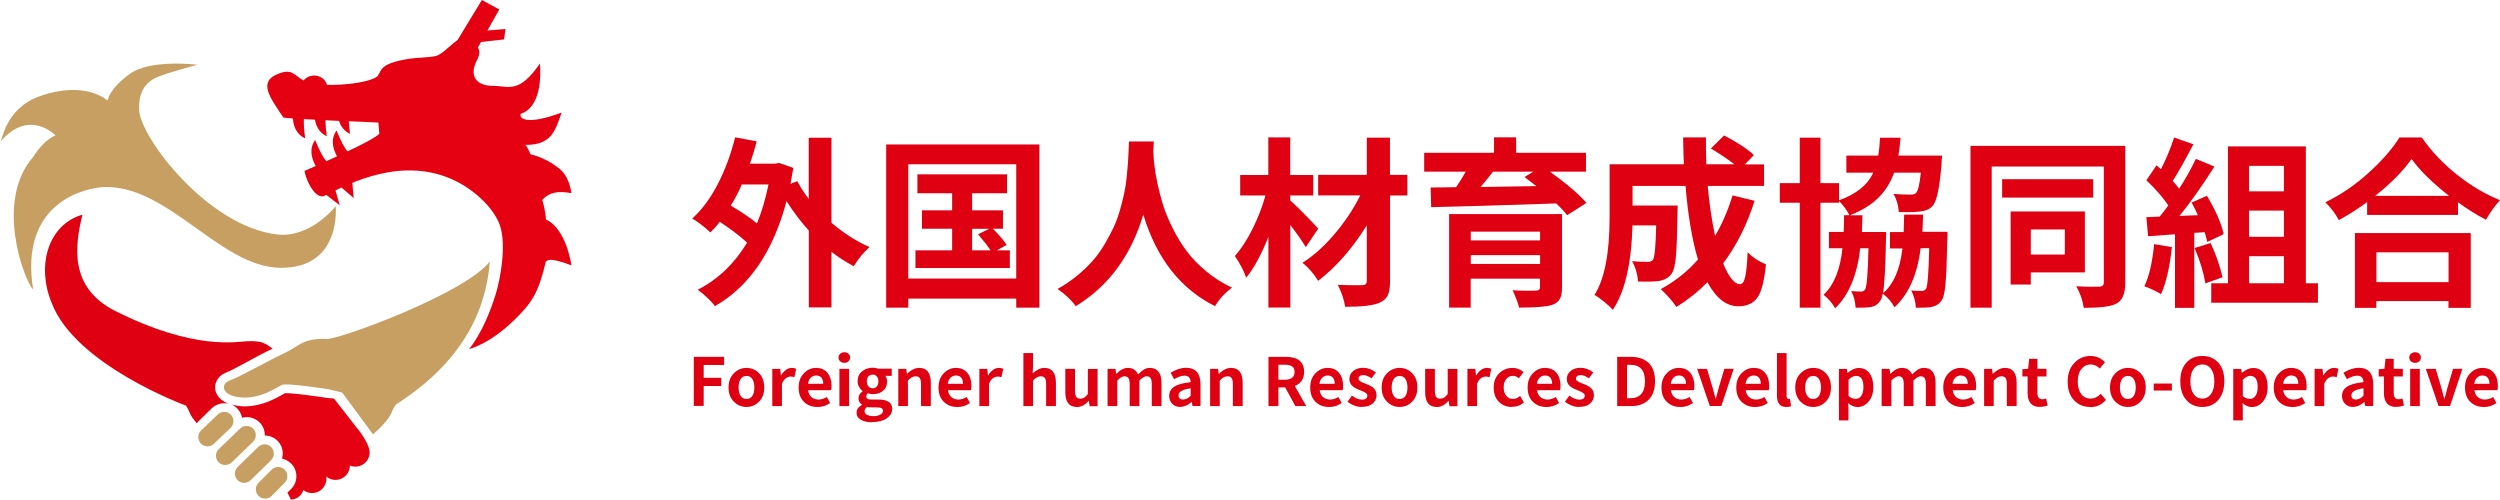 <?xml version="1.0" encoding="UTF-8"?>
<svg id="_レイヤー_2" data-name="レイヤー_2" xmlns="http://www.w3.org/2000/svg" width="282.76" height="56.52" viewBox="0 0 282.76 56.52">
  <g id="header">
    <g>
      <g>
        <g>
          <path d="M94.04,15.58v9.61c1.36,1.17,2.79,2.09,4.31,2.76-.65.56-1.24,1.28-1.79,2.16-.89-.47-1.73-1.01-2.52-1.63v6.29h-2.56v-8.69c-.86-.94-1.7-2.05-2.52-3.33-1.52,5.71-4.22,9.67-8.1,11.87-.2-.28-.5-.61-.91-.99-.4-.38-.75-.66-1.05-.85,2.3-1.18,4.17-2.96,5.6-5.34-.74-.69-1.77-1.47-3.1-2.36-.24.35-.59.75-1.05,1.21-.79-.73-1.48-1.25-2.06-1.57,1.1-.99,2.07-2.3,2.9-3.91.83-1.61,1.48-3.37,1.96-5.28l2.44.46c-.19.74-.44,1.58-.77,2.52h2.86l.44-.08,1.61.56c-.04.23-.1.55-.17.96-.07.41-.12.69-.15.84l.77-.3c.35.67.78,1.34,1.29,2v-6.91h2.56ZM86.92,20.86h-3.02c-.32.77-.74,1.57-1.25,2.4,1.2.7,2.18,1.36,2.96,2,.54-1.28.97-2.74,1.31-4.39Z" fill="#df0012"/>
          <path d="M100.23,16.34h17.33v18.46h-2.62v-1.03h-12.21v1.03h-2.5v-18.46ZM102.73,31.5h12.21v-12.92h-12.21v12.92ZM112.77,28.31h1.45v2h-10.68v-2h4.15v-2.44h-3.41v-2.08h3.41v-1.93h-3.93v-2.14h10.14v2.14h-3.95v1.93h3.49v2.08h-1.13c.75.78,1.27,1.39,1.55,1.83l-1.09.6ZM109.95,25.87v2.44h2.08c-.3-.47-.77-1.07-1.41-1.81l1.25-.62h-1.91Z" fill="#df0012"/>
          <path d="M127.7,16h2.8c-.01.26-.03.65-.06,1.19.03.51.07,1.03.13,1.56.06.53.18,1.22.36,2.08.18.85.4,1.67.65,2.46.25.79.61,1.64,1.08,2.57.46.93.99,1.78,1.57,2.56.58.78,1.32,1.54,2.2,2.27.88.73,1.85,1.35,2.91,1.84-.85.65-1.48,1.34-1.91,2.1-3.91-1.95-6.62-5.4-8.12-10.36-1.38,4.65-3.93,8.1-7.64,10.36-.44-.64-1.13-1.3-2.06-1.95.81-.44,1.55-.95,2.23-1.51.68-.56,1.27-1.13,1.76-1.69.5-.56.95-1.2,1.36-1.9.41-.71.75-1.35,1.02-1.92.27-.58.51-1.25.72-2.01.21-.76.37-1.39.47-1.88.11-.5.2-1.11.27-1.82.07-.72.12-1.24.14-1.56.02-.32.04-.78.07-1.37.03-.59.04-.92.04-.99Z" fill="#df0012"/>
          <path d="M149.1,25.85l-1.41,2.1c-.43-.71-1.01-1.54-1.75-2.5v9.33h-2.48v-7.98c-.82,2.04-1.66,3.58-2.52,4.62-.21-.7-.64-1.52-1.27-2.46.71-.81,1.38-1.83,1.99-3.06.62-1.24,1.11-2.5,1.47-3.79h-2.86v-2.32h3.18v-4.25h2.48v4.25h2.6v2.32h-2.6v.56c.36.31.9.83,1.61,1.55.71.73,1.23,1.27,1.55,1.63ZM159.18,19.79v2.32h-1.96v9.67c0,.71-.08,1.25-.25,1.61-.17.36-.47.64-.9.83-.66.32-1.97.48-3.93.48-.11-.77-.38-1.59-.83-2.48.75.03,1.67.04,2.76.04.35-.01.52-.17.52-.48v-6.29c-1.64,2.62-3.47,4.71-5.5,6.27-.5-.81-1.09-1.48-1.77-2.04,1.25-.79,2.46-1.88,3.63-3.26,1.17-1.38,2.14-2.83,2.9-4.36h-4.76v-2.32h5.5v-4.21h2.62v4.21h1.96Z" fill="#df0012"/>
          <path d="M179.39,19.42h-4.09c1.91,1.37,3.29,2.55,4.13,3.53l-2.18,1.39c-.32-.42-.73-.86-1.23-1.33-5.51.19-10.23.33-14.15.42l-.06-2.22,2.88-.04c.43-.63.79-1.22,1.09-1.75h-4.7v-2.14h7.9v-1.75h2.5v1.75h7.9v2.14ZM176.67,24.22v8.28c0,.58-.08,1.02-.25,1.32-.17.3-.46.53-.88.67-.6.2-1.85.3-3.73.3-.09-.46-.34-1.11-.73-1.96.44.03.96.04,1.56.05.6,0,.95,0,1.06-.01.32,0,.48-.13.48-.4v-.95h-7.84v3.27h-2.44v-10.58h12.76ZM174.19,26.2h-7.84v.99h7.84v-.99ZM166.35,29.85h7.84v-.99h-7.84v.99ZM173.42,19.42h-4.55c-.62.78-1.09,1.36-1.41,1.73.7-.01,1.76-.03,3.17-.05s2.46-.04,3.13-.05c-.81-.63-1.25-.97-1.33-1.03l.99-.6Z" fill="#df0012"/>
          <path d="M195.99,22.11l2.46.6c-.85,2.69-2.03,5.05-3.55,7.07.63,1.57,1.27,2.36,1.92,2.36.25,0,.45-.28.57-.84.13-.56.22-1.48.27-2.77.58.59,1.27,1.05,2.08,1.37-.19,1.85-.51,3.11-.97,3.76-.46.65-1.18.98-2.16.98-1.36,0-2.52-.91-3.49-2.72-1.01,1.03-2.18,1.97-3.51,2.8-.44-.66-1.03-1.33-1.77-2.02,1.63-.89,3.03-2,4.21-3.35-.66-2.18-1.13-4.95-1.41-8.32h-5.99v2.22h5.1c-.01.43-.02.74-.02.93-.03,2.27-.09,3.89-.18,4.87-.09.97-.26,1.61-.48,1.9-.31.44-.79.72-1.43.83-.44.07-1.24.09-2.38.06-.05-.85-.28-1.61-.67-2.3.66.05,1.25.08,1.77.08.27,0,.47-.08.6-.24.19-.27.31-1.56.36-3.89h-2.68c-.12,4.34-.86,7.52-2.22,9.55-.24-.27-.58-.58-1.02-.94-.44-.36-.79-.6-1.06-.74,1.14-1.8,1.71-4.72,1.71-8.75v-6.03h8.4c-.05-1.34-.08-2.36-.08-3.04h2.58c-.01.91,0,1.93.04,3.04h3.16c-.54-.44-1.42-1.04-2.64-1.79l1.49-1.47c1.5.78,2.63,1.52,3.37,2.22l-1.01,1.05h2.16v2.44h-6.37c.17,1.95.45,3.84.83,5.66.82-1.41,1.48-2.94,1.98-4.6Z" fill="#df0012"/>
          <path d="M217.41,26.22h2.86c0,.39,0,.67-.02.83-.05,2.43-.12,4.13-.21,5.1s-.24,1.59-.45,1.85c-.28.4-.67.64-1.17.73-.26.05-.83.08-1.73.08-.03-.67-.2-1.32-.52-1.96.35.04.74.06,1.17.06.21,0,.38-.08.5-.24.17-.25.3-1.79.36-4.6h-.97c-.36,2.97-1.35,5.2-2.96,6.69-.3-.59-.74-1.11-1.33-1.55-.05.36-.15.63-.28.81-.27.42-.64.65-1.13.71-.26.05-.81.08-1.65.08-.05-.75-.22-1.38-.5-1.89.51.04.87.06,1.09.06.23,0,.39-.08.48-.24.19-.27.32-1.82.38-4.66h-.93c-.34,3.02-1.28,5.29-2.84,6.79-.32-.59-.76-1.1-1.31-1.53,1.18-1.1,1.89-2.86,2.14-5.26h-1.53v-1.85h1.67c.03-.81.04-1.44.04-1.89h.6c-.24-.51-.63-1.05-1.17-1.61v.2h-2.1v11.87h-2.34v-11.87h-2.26v-2.22h2.26v-5.14h2.34v5.14h2.1v1.94c1.95-.69,3.24-1.73,3.87-3.12h-3.04v-1.93h3.61c.09-.56.16-1.24.2-2.02h2.32c-.03.48-.11,1.16-.24,2.02h4.94l-.06.83c-.2,2.74-.54,4.37-1.03,4.88-.31.35-.8.56-1.47.62-.58.07-1.36.08-2.34.04-.05-.78-.26-1.46-.6-2.04.54.05,1.18.08,1.91.08.31,0,.52-.06.64-.18.23-.23.41-.99.54-2.3h-3.02c-.39,1.1-.98,2.05-1.77,2.83-.79.79-1.87,1.45-3.22,1.99h1.41c-.01.59-.03,1.22-.06,1.89h2.74c0,.38,0,.64-.02.81-.05,3.14-.17,5.19-.34,6.13,1.21-1.05,1.94-2.74,2.2-5.08h-1.41v-1.85h1.55c.03-.73.05-1.38.06-1.98h2.14c-.03.86-.05,1.52-.08,1.98Z" fill="#df0012"/>
          <path d="M240.38,16.5v15.48c0,1.25-.35,2.04-1.05,2.38-.6.31-1.82.46-3.65.46-.12-.85-.4-1.66-.85-2.44.5.03,1.03.04,1.6.05.57,0,.92,0,1.04-.01.32-.01.48-.17.48-.46v-13.12h-12.68v15.96h-2.4v-18.3h17.5ZM236.75,20.27v2.08h-10.3v-2.08h10.3ZM235.82,30.81h-6.13v1.37h-2.28v-8.26h8.4v6.89ZM233.54,25.95h-3.85v2.84h3.85v-2.84Z" fill="#df0012"/>
          <path d="M243.63,27.61l2.02.34c-.24,2.26-.65,4.03-1.23,5.32-.66-.39-1.29-.69-1.89-.89.54-1.09.91-2.68,1.11-4.78ZM249.35,26.26l-1.17.08v8.48h-2.18v-8.32l-3.04.22-.2-2.16,1.51-.06c.54-.67.86-1.1.97-1.27-.62-.91-1.44-1.86-2.48-2.84l1.15-1.69c.05.05.14.13.25.22.11.09.2.17.25.22.59-1.16,1.09-2.35,1.49-3.59l2.18.77c-.97,1.85-1.75,3.24-2.34,4.15.23.24.47.53.73.87.67-1.02,1.3-2.14,1.89-3.37l2.1.87c-1.36,2.14-2.67,4-3.95,5.58l2.08-.08c-.21-.47-.45-.95-.71-1.43l1.73-.77c1.02,1.71,1.65,3.16,1.89,4.35l-1.85.87c-.03-.17-.13-.54-.3-1.11ZM248.22,28.05l1.81-.56c.6,1.29,1.05,2.58,1.35,3.87l-1.95.69c-.18-1.17-.58-2.5-1.21-3.99ZM260.8,32.04h1.37v2.2h-12.07v-2.2h1.89v-15.48h8.81v15.48ZM258.32,18.76h-3.95v2.88h3.95v-2.88ZM258.32,26.78v-2.96h-3.95v2.96h3.95ZM254.37,28.98v3.06h3.95v-3.06h-3.95Z" fill="#df0012"/>
          <path d="M271.37,15.55h2.54c1.09,1.56,2.42,2.96,3.99,4.21,1.57,1.25,3.19,2.21,4.86,2.88-.54.58-1.07,1.32-1.59,2.22-1.03-.54-2.09-1.2-3.16-1.98v1.43h-10.28v-1.45c-.93.69-1.99,1.36-3.2,2.04-.39-.74-.9-1.41-1.53-2.02,1.71-.82,3.33-1.92,4.86-3.3,1.53-1.38,2.71-2.72,3.53-4.04ZM266.35,34.82v-8.46h13.1v8.46h-2.52v-.77h-8.16v.77h-2.42ZM268.65,22.15h8.34c-1.89-1.49-3.31-2.88-4.23-4.17-.93,1.33-2.3,2.72-4.11,4.17ZM276.94,28.54h-8.16v3.37h8.16v-3.37Z" fill="#df0012"/>
        </g>
        <g>
          <path d="M78.47,45.93v-5.57h3.43v.92h-2.31v1.45h1.98v.93h-1.98v2.25h-1.12Z" fill="#df0012"/>
          <path d="M85.85,45.43c-.4.4-.87.6-1.42.6s-1.03-.2-1.43-.6c-.4-.4-.6-.93-.6-1.6s.2-1.21.6-1.61c.4-.4.87-.61,1.43-.61s1.03.2,1.42.6c.4.4.59.94.59,1.62s-.2,1.2-.59,1.6ZM83.77,44.78c.16.23.38.35.66.35s.5-.12.66-.35c.15-.23.23-.55.23-.95s-.08-.73-.23-.96c-.15-.24-.37-.35-.66-.35s-.5.12-.66.35c-.16.23-.23.56-.23.96s.08.72.23.95Z" fill="#df0012"/>
          <path d="M87.35,45.93v-4.21h.9l.07.74h.03c.15-.27.33-.48.55-.63.21-.15.43-.22.65-.22.18,0,.34.03.5.1l-.2.95c-.16-.05-.3-.07-.44-.07-.18,0-.36.07-.54.2-.18.13-.32.34-.43.63v2.51h-1.09Z" fill="#df0012"/>
          <path d="M92.42,46.03c-.6,0-1.1-.2-1.5-.59-.4-.4-.59-.93-.59-1.61s.19-1.19.58-1.6c.39-.41.85-.62,1.38-.62.56,0,1,.19,1.3.56s.46.86.46,1.46c0,.22-.02.39-.05.5h-2.6c.04.34.17.6.38.78.21.18.47.28.79.28s.64-.1.95-.29l.37.68c-.44.31-.93.46-1.47.46ZM91.39,43.41h1.72c0-.29-.07-.52-.2-.69-.13-.16-.33-.25-.6-.25-.23,0-.43.08-.6.24-.17.16-.28.39-.32.69Z" fill="#df0012"/>
          <path d="M95.5,41.04c-.19,0-.35-.06-.47-.17-.13-.11-.19-.26-.19-.43s.06-.32.19-.43c.12-.11.28-.17.47-.17s.35.06.47.17c.12.11.18.25.18.43s-.06.31-.19.43c-.12.11-.28.17-.47.17ZM94.94,45.93v-4.21h1.09v4.21h-1.09Z" fill="#df0012"/>
          <path d="M98.64,47.76c-.52,0-.95-.09-1.27-.28-.33-.18-.49-.45-.49-.81s.2-.64.6-.87v-.04c-.25-.16-.38-.4-.38-.71s.15-.56.46-.79v-.03c-.16-.12-.29-.27-.4-.47-.11-.19-.16-.4-.16-.64,0-.47.17-.85.5-1.12.33-.27.73-.41,1.21-.41.2,0,.41.04.63.11h1.52v.81h-.73c.13.17.2.38.2.64,0,.46-.15.81-.46,1.06-.3.25-.69.37-1.17.37-.15,0-.33-.03-.54-.1-.12.09-.18.22-.18.37,0,.12.05.2.15.26.1.06.27.08.51.08h.71c1.04,0,1.56.35,1.56,1.05,0,.44-.21.79-.62,1.08-.42.28-.97.42-1.66.42ZM98.07,46.92c.18.1.43.15.73.15s.56-.06.77-.18c.2-.12.3-.26.3-.43,0-.14-.06-.24-.17-.3-.12-.06-.29-.08-.53-.08h-.51c-.23,0-.43-.02-.59-.06-.19.14-.28.31-.28.49,0,.18.09.31.27.41ZM98.23,43.71c.12.14.28.21.47.21s.35-.07.47-.21c.12-.14.18-.33.18-.57s-.06-.43-.18-.57c-.12-.14-.28-.2-.47-.2s-.35.07-.48.2c-.12.13-.18.32-.18.57s.06.43.19.57Z" fill="#df0012"/>
          <path d="M101.6,45.93v-4.21h.9l.07.55h.03c.45-.44.91-.66,1.37-.66.87,0,1.31.57,1.31,1.7v2.62h-1.11v-2.49c0-.32-.05-.54-.14-.68-.09-.13-.24-.2-.46-.2-.16,0-.3.04-.43.11-.13.07-.28.2-.45.37v2.89h-1.09Z" fill="#df0012"/>
          <path d="M108.24,46.03c-.6,0-1.1-.2-1.5-.59-.4-.4-.59-.93-.59-1.61s.19-1.19.58-1.6c.39-.41.85-.62,1.38-.62.56,0,1,.19,1.3.56.31.37.46.86.46,1.46,0,.22-.02.39-.05.5h-2.6c.04.34.17.6.38.78.21.18.47.28.79.28s.64-.1.95-.29l.37.68c-.44.31-.93.46-1.47.46ZM107.2,43.41h1.72c0-.29-.07-.52-.2-.69-.13-.16-.33-.25-.6-.25-.23,0-.43.08-.6.24s-.28.39-.32.69Z" fill="#df0012"/>
          <path d="M110.77,45.93v-4.21h.9l.07.74h.03c.15-.27.33-.48.55-.63.21-.15.43-.22.65-.22.18,0,.34.03.5.1l-.2.95c-.16-.05-.3-.07-.44-.07-.18,0-.36.07-.54.2-.18.13-.32.34-.43.63v2.51h-1.09Z" fill="#df0012"/>
          <path d="M115.75,45.93v-6h1.09v1.51l-.04.79c.44-.41.88-.62,1.32-.62.87,0,1.31.57,1.31,1.7v2.62h-1.11v-2.49c0-.32-.05-.54-.14-.68-.09-.13-.24-.2-.46-.2-.16,0-.3.04-.43.11-.12.07-.28.2-.45.37v2.89h-1.09Z" fill="#df0012"/>
          <path d="M121.78,46.03c-.86,0-1.29-.56-1.29-1.68v-2.63h1.1v2.49c0,.32.05.54.14.68.09.13.24.2.45.2.17,0,.32-.04.45-.12.13-.08.26-.21.41-.4v-2.84h1.1v4.21h-.9l-.09-.6h-.03c-.4.47-.84.7-1.34.7Z" fill="#df0012"/>
          <path d="M125.27,45.93v-4.21h.9l.07.56h.03c.43-.45.86-.67,1.29-.67.55,0,.94.25,1.16.74.23-.24.44-.42.65-.55.21-.13.44-.19.69-.19.44,0,.76.15.98.44.22.29.33.71.33,1.26v2.62h-1.1v-2.49c0-.32-.05-.54-.14-.68-.1-.13-.24-.2-.44-.2-.24,0-.51.16-.82.48v2.89h-1.1v-2.49c0-.32-.05-.54-.14-.68-.1-.13-.24-.2-.44-.2-.24,0-.51.16-.82.48v2.89h-1.09Z" fill="#df0012"/>
          <path d="M133.49,46.03c-.37,0-.67-.12-.9-.35-.23-.24-.35-.53-.35-.9,0-.45.19-.8.58-1.05.38-.25,1-.42,1.85-.51-.02-.49-.26-.73-.71-.73-.32,0-.71.13-1.16.4l-.4-.73c.6-.37,1.19-.56,1.76-.56.53,0,.94.16,1.21.47.27.31.41.78.41,1.39v2.46h-.9l-.09-.45h-.02c-.43.37-.85.55-1.27.55ZM133.85,45.18c.26,0,.54-.14.82-.42v-.84c-.91.12-1.37.38-1.37.79,0,.32.18.48.55.48Z" fill="#df0012"/>
          <path d="M136.87,45.93v-4.21h.9l.07.55h.03c.45-.44.91-.66,1.37-.66.87,0,1.31.57,1.31,1.7v2.62h-1.11v-2.49c0-.32-.05-.54-.14-.68-.09-.13-.24-.2-.46-.2-.16,0-.3.04-.43.11-.13.07-.28.2-.45.37v2.89h-1.09Z" fill="#df0012"/>
          <path d="M147.75,45.93h-1.24l-1.15-2.11h-.77v2.11h-1.12v-5.57h1.94c1.39,0,2.09.56,2.09,1.69,0,.79-.35,1.33-1.06,1.6l1.3,2.28ZM144.59,41.25v1.7h.72c.74,0,1.11-.3,1.11-.89,0-.29-.09-.5-.28-.62-.18-.12-.46-.19-.83-.19h-.72Z" fill="#df0012"/>
          <path d="M150.28,46.03c-.6,0-1.1-.2-1.5-.59-.4-.4-.59-.93-.59-1.61s.19-1.19.58-1.6c.39-.41.85-.62,1.38-.62.56,0,1,.19,1.3.56.31.37.46.86.46,1.46,0,.22-.02.39-.05.5h-2.6c.04.34.17.6.38.78.21.18.47.28.79.28s.64-.1.95-.29l.37.68c-.44.31-.93.46-1.47.46ZM149.24,43.41h1.72c0-.29-.07-.52-.2-.69-.13-.16-.33-.25-.6-.25-.23,0-.43.08-.6.24-.17.16-.28.39-.32.69Z" fill="#df0012"/>
          <path d="M154.01,46.03c-.28,0-.56-.05-.85-.17-.29-.11-.54-.25-.75-.43l.5-.69c.39.31.77.46,1.13.46.2,0,.35-.04.46-.12.1-.08.15-.19.15-.33,0-.03,0-.07-.01-.1,0-.03-.03-.06-.05-.09-.02-.03-.04-.05-.07-.07-.02-.02-.06-.05-.1-.07-.04-.03-.08-.05-.1-.07-.02-.02-.07-.04-.13-.06-.06-.02-.11-.04-.13-.06-.03-.01-.08-.03-.15-.06-.07-.03-.12-.05-.14-.06-.16-.06-.29-.12-.41-.18-.12-.06-.24-.14-.36-.24-.12-.1-.22-.21-.28-.35-.07-.13-.1-.28-.1-.45,0-.38.14-.69.43-.93.29-.24.66-.36,1.13-.36.49,0,.97.17,1.44.52l-.5.67c-.34-.24-.64-.36-.91-.36-.37,0-.55.14-.55.4,0,.04,0,.08.02.12.01.04.04.07.08.1.04.03.07.06.1.08.03.02.07.05.14.08.07.03.12.05.15.07.03.01.1.04.18.07.09.03.15.05.18.07.17.07.31.13.43.19.11.06.23.13.36.23.13.1.23.22.29.36.06.14.1.31.1.49,0,.39-.15.71-.44.96-.29.25-.7.37-1.23.37Z" fill="#df0012"/>
          <path d="M159.72,45.43c-.4.4-.87.6-1.42.6s-1.03-.2-1.43-.6c-.4-.4-.6-.93-.6-1.6s.2-1.21.6-1.61c.4-.4.88-.61,1.43-.61s1.03.2,1.42.6c.4.4.59.94.59,1.62s-.2,1.2-.59,1.6ZM157.64,44.78c.16.23.38.35.66.35s.5-.12.66-.35c.15-.23.23-.55.23-.95s-.08-.73-.23-.96c-.15-.24-.37-.35-.66-.35s-.5.12-.66.35c-.16.23-.24.56-.24.96s.08.72.24.95Z" fill="#df0012"/>
          <path d="M162.48,46.03c-.86,0-1.29-.56-1.29-1.68v-2.63h1.1v2.49c0,.32.05.54.14.68.09.13.24.2.45.2.17,0,.32-.04.45-.12.13-.08.26-.21.41-.4v-2.84h1.1v4.21h-.9l-.09-.6h-.03c-.4.47-.84.7-1.34.7Z" fill="#df0012"/>
          <path d="M165.97,45.93v-4.21h.9l.07.74h.03c.15-.27.33-.48.55-.63.21-.15.43-.22.65-.22.18,0,.34.03.5.1l-.2.95c-.16-.05-.3-.07-.44-.07-.18,0-.36.07-.54.2-.18.13-.32.34-.43.63v2.51h-1.09Z" fill="#df0012"/>
          <path d="M171,46.03c-.6,0-1.09-.2-1.48-.59-.39-.4-.58-.93-.58-1.61s.21-1.21.63-1.62c.42-.4.93-.6,1.52-.6.45,0,.86.16,1.23.47l-.53.71c-.22-.19-.43-.28-.65-.28-.32,0-.58.12-.78.36-.2.24-.29.56-.29.95s.1.71.29.94c.19.24.44.36.75.36.28,0,.55-.11.82-.34l.43.73c-.38.34-.84.51-1.37.51Z" fill="#df0012"/>
          <path d="M174.87,46.03c-.6,0-1.1-.2-1.5-.59-.4-.4-.59-.93-.59-1.61s.19-1.19.58-1.6c.39-.41.85-.62,1.38-.62.56,0,1,.19,1.3.56.31.37.46.86.46,1.46,0,.22-.02.39-.05.5h-2.6c.04.34.17.6.38.78.21.18.47.28.79.28s.64-.1.95-.29l.37.68c-.44.31-.93.46-1.47.46ZM173.83,43.41h1.72c0-.29-.07-.52-.2-.69-.13-.16-.33-.25-.6-.25-.23,0-.43.08-.6.24-.17.16-.28.39-.32.69Z" fill="#df0012"/>
          <path d="M178.6,46.03c-.28,0-.56-.05-.85-.17-.29-.11-.54-.25-.75-.43l.5-.69c.39.31.77.46,1.13.46.2,0,.35-.04.46-.12.1-.08.15-.19.15-.33,0-.03,0-.07-.01-.1,0-.03-.03-.06-.05-.09-.02-.03-.04-.05-.07-.07-.02-.02-.06-.05-.1-.07-.04-.03-.08-.05-.1-.07-.02-.02-.07-.04-.13-.06-.06-.02-.11-.04-.13-.06-.03-.01-.08-.03-.15-.06-.07-.03-.12-.05-.14-.06-.16-.06-.29-.12-.41-.18-.12-.06-.24-.14-.36-.24-.12-.1-.22-.21-.28-.35s-.1-.28-.1-.45c0-.38.14-.69.43-.93.29-.24.66-.36,1.13-.36.49,0,.97.17,1.44.52l-.5.67c-.34-.24-.64-.36-.91-.36-.37,0-.55.14-.55.4,0,.04,0,.08.02.12.01.04.04.07.08.1.04.03.07.06.1.08.03.02.07.05.14.08.07.03.12.05.15.07.03.01.1.04.18.07.09.03.15.05.18.07.17.07.31.13.43.19.11.06.23.13.36.23.13.1.23.22.29.36.06.14.1.31.1.49,0,.39-.15.71-.44.96-.29.25-.7.37-1.23.37Z" fill="#df0012"/>
          <path d="M182.91,45.93v-5.57h1.53c.87,0,1.55.23,2.03.69.48.46.72,1.15.72,2.07s-.24,1.61-.72,2.09c-.48.48-1.14.72-1.98.72h-1.59ZM184.02,45.04h.35c1.12,0,1.68-.64,1.68-1.91s-.56-1.87-1.68-1.87h-.35v3.78Z" fill="#df0012"/>
          <path d="M190.01,46.03c-.6,0-1.1-.2-1.5-.59-.4-.4-.59-.93-.59-1.61s.19-1.19.58-1.6c.39-.41.85-.62,1.38-.62.56,0,1,.19,1.3.56s.46.86.46,1.46c0,.22-.02.39-.05.5h-2.6c.04.34.17.6.38.78.21.18.47.28.79.28s.64-.1.95-.29l.37.68c-.44.31-.93.46-1.47.46ZM188.97,43.41h1.72c0-.29-.07-.52-.2-.69-.13-.16-.33-.25-.6-.25-.23,0-.43.08-.6.24-.17.16-.28.39-.32.69Z" fill="#df0012"/>
          <path d="M193.39,45.93l-1.44-4.21h1.12l.62,2.09c.04.15.1.37.18.66.08.29.13.5.16.61h.04c.03-.11.14-.54.34-1.28l.62-2.09h1.06l-1.4,4.21h-1.28Z" fill="#df0012"/>
          <path d="M198.47,46.03c-.6,0-1.1-.2-1.5-.59-.4-.4-.59-.93-.59-1.61s.19-1.19.58-1.6c.39-.41.85-.62,1.38-.62.56,0,1,.19,1.3.56.31.37.46.86.46,1.46,0,.22-.02.39-.05.5h-2.6c.04.34.17.6.38.78.21.18.47.28.79.28s.64-.1.95-.29l.37.68c-.44.31-.93.46-1.47.46ZM197.43,43.41h1.72c0-.29-.07-.52-.2-.69-.13-.16-.33-.25-.6-.25-.23,0-.43.08-.6.24-.17.16-.28.39-.32.69Z" fill="#df0012"/>
          <path d="M202.02,46.03c-.69,0-1.04-.43-1.04-1.28v-4.82h1.09v4.87c0,.11.02.2.07.25.05.05.1.08.16.08.05,0,.11,0,.15-.01l.13.82c-.16.06-.35.1-.57.1Z" fill="#df0012"/>
          <path d="M206.5,45.43c-.4.4-.87.6-1.42.6s-1.03-.2-1.43-.6c-.4-.4-.6-.93-.6-1.6s.2-1.21.6-1.61c.4-.4.88-.61,1.43-.61s1.03.2,1.42.6c.4.4.59.94.59,1.62s-.2,1.2-.59,1.6ZM204.41,44.78c.16.23.38.35.66.35s.5-.12.66-.35c.15-.23.23-.55.23-.95s-.08-.73-.23-.96c-.15-.24-.37-.35-.66-.35s-.5.12-.66.35c-.16.23-.24.56-.24.96s.08.72.24.95Z" fill="#df0012"/>
          <path d="M207.99,47.55v-5.82h.9l.07.43h.03c.43-.36.84-.54,1.24-.54.51,0,.92.19,1.21.58.29.39.44.91.44,1.56,0,.7-.18,1.25-.53,1.66-.35.41-.77.62-1.26.62-.37,0-.72-.15-1.05-.46l.03.69v1.28h-1.09ZM209.86,45.12c.27,0,.49-.11.65-.35.17-.23.25-.57.25-1.01,0-.83-.28-1.25-.84-1.25-.26,0-.54.15-.84.44v1.84c.24.21.5.32.77.32Z" fill="#df0012"/>
          <path d="M212.82,45.93v-4.21h.9l.07.56h.03c.43-.45.86-.67,1.29-.67.55,0,.94.25,1.16.74.23-.24.44-.42.65-.55.21-.13.44-.19.69-.19.44,0,.76.15.98.44.22.29.33.71.33,1.26v2.62h-1.1v-2.49c0-.32-.05-.54-.14-.68-.1-.13-.24-.2-.44-.2-.24,0-.51.16-.82.48v2.89h-1.1v-2.49c0-.32-.05-.54-.14-.68-.1-.13-.24-.2-.44-.2-.24,0-.51.16-.82.48v2.89h-1.09Z" fill="#df0012"/>
          <path d="M221.88,46.03c-.6,0-1.1-.2-1.5-.59-.4-.4-.59-.93-.59-1.61s.19-1.19.58-1.6c.39-.41.85-.62,1.38-.62.56,0,1,.19,1.3.56.31.37.46.86.46,1.46,0,.22-.02.39-.05.5h-2.6c.04.34.17.6.38.78.21.18.47.28.79.28s.64-.1.95-.29l.37.68c-.44.31-.93.46-1.47.46ZM220.84,43.41h1.72c0-.29-.07-.52-.2-.69-.13-.16-.33-.25-.6-.25-.23,0-.43.08-.6.24-.17.16-.28.39-.32.69Z" fill="#df0012"/>
          <path d="M224.41,45.93v-4.21h.9l.07.55h.03c.45-.44.91-.66,1.37-.66.87,0,1.31.57,1.31,1.7v2.62h-1.11v-2.49c0-.32-.05-.54-.14-.68-.09-.13-.25-.2-.46-.2-.16,0-.3.04-.43.11-.12.07-.28.2-.45.37v2.89h-1.09Z" fill="#df0012"/>
          <path d="M230.72,46.03c-.92,0-1.39-.53-1.39-1.58v-1.87h-.59v-.82l.65-.05.12-1.13h.93v1.13h1.03v.87h-1.03v1.87c0,.47.19.71.57.71.11,0,.25-.03.41-.1l.18.81c-.32.1-.61.15-.89.15Z" fill="#df0012"/>
          <path d="M236.4,46.03c-.73,0-1.34-.25-1.82-.76-.48-.51-.72-1.21-.72-2.1s.25-1.59.75-2.12c.5-.53,1.11-.79,1.84-.79.63,0,1.17.24,1.63.71l-.59.71c-.32-.31-.66-.46-1.02-.46-.43,0-.78.17-1.06.52-.28.35-.41.81-.41,1.4s.13,1.08.39,1.42c.26.35.62.52,1.06.52s.81-.18,1.15-.54l.59.69c-.46.54-1.05.82-1.78.82Z" fill="#df0012"/>
          <path d="M242.1,45.43c-.4.4-.87.6-1.42.6s-1.03-.2-1.43-.6c-.4-.4-.6-.93-.6-1.6s.2-1.21.6-1.61c.4-.4.88-.61,1.43-.61s1.03.2,1.42.6c.4.4.59.94.59,1.62s-.2,1.2-.59,1.6ZM240.01,44.78c.16.23.38.35.66.35s.5-.12.66-.35c.15-.23.23-.55.23-.95s-.08-.73-.23-.96c-.15-.24-.37-.35-.66-.35s-.5.12-.66.35c-.16.23-.24.56-.24.96s.08.72.24.95Z" fill="#df0012"/>
          <path d="M243.59,44.17v-.79h2.06v.79h-2.06Z" fill="#df0012"/>
          <path d="M250.89,45.25c-.46.52-1.06.78-1.8.78s-1.35-.26-1.8-.78c-.46-.52-.69-1.23-.69-2.13s.23-1.59.68-2.1c.46-.51,1.06-.76,1.81-.76s1.35.25,1.81.76c.46.51.68,1.21.68,2.1s-.23,1.6-.69,2.13ZM248.1,44.55c.24.35.57.53.99.53s.75-.18.99-.53c.25-.35.37-.82.37-1.42s-.12-1.06-.37-1.4c-.24-.34-.57-.51-.99-.51s-.74.17-.99.51c-.24.34-.36.81-.36,1.4s.12,1.07.36,1.42Z" fill="#df0012"/>
          <path d="M252.59,47.55v-5.82h.9l.07.43h.03c.43-.36.84-.54,1.24-.54.51,0,.92.19,1.21.58.29.39.44.91.44,1.56,0,.7-.18,1.25-.53,1.66-.35.41-.77.62-1.26.62-.37,0-.72-.15-1.05-.46l.03.69v1.28h-1.09ZM254.45,45.12c.27,0,.49-.11.65-.35.17-.23.25-.57.25-1.01,0-.83-.28-1.25-.84-1.25-.26,0-.54.15-.84.44v1.84c.24.21.5.32.77.32Z" fill="#df0012"/>
          <path d="M259.26,46.03c-.6,0-1.1-.2-1.5-.59-.4-.4-.59-.93-.59-1.61s.19-1.19.58-1.6c.39-.41.85-.62,1.38-.62.56,0,1,.19,1.3.56s.46.86.46,1.46c0,.22-.02.39-.05.5h-2.6c.04.34.17.6.38.78.21.18.47.28.79.28s.64-.1.95-.29l.37.68c-.44.31-.93.46-1.47.46ZM258.23,43.41h1.72c0-.29-.07-.52-.2-.69-.13-.16-.33-.25-.6-.25-.23,0-.43.08-.6.24-.17.16-.28.39-.32.69Z" fill="#df0012"/>
          <path d="M261.79,45.93v-4.21h.9l.07.74h.03c.15-.27.33-.48.55-.63.21-.15.43-.22.65-.22.18,0,.34.03.5.1l-.2.95c-.16-.05-.3-.07-.44-.07-.18,0-.36.07-.54.2-.18.13-.32.34-.43.63v2.51h-1.09Z" fill="#df0012"/>
          <path d="M266.14,46.03c-.37,0-.67-.12-.9-.35-.23-.24-.35-.53-.35-.9,0-.45.19-.8.58-1.05.38-.25,1-.42,1.85-.51-.02-.49-.26-.73-.71-.73-.32,0-.71.13-1.16.4l-.4-.73c.6-.37,1.19-.56,1.75-.56.53,0,.94.16,1.21.47.27.31.41.78.41,1.39v2.46h-.9l-.09-.45h-.02c-.43.37-.85.55-1.27.55ZM266.5,45.18c.26,0,.54-.14.82-.42v-.84c-.91.12-1.37.38-1.37.79,0,.32.18.48.55.48Z" fill="#df0012"/>
          <path d="M271.02,46.03c-.92,0-1.39-.53-1.39-1.58v-1.87h-.59v-.82l.65-.05.12-1.13h.93v1.13h1.03v.87h-1.03v1.87c0,.47.19.71.57.71.11,0,.25-.03.41-.1l.18.81c-.32.1-.61.15-.89.15Z" fill="#df0012"/>
          <path d="M273.16,41.04c-.19,0-.35-.06-.47-.17-.12-.11-.19-.26-.19-.43s.06-.32.19-.43c.12-.11.28-.17.47-.17s.35.06.47.17.18.25.18.43-.06.31-.19.43c-.12.11-.28.17-.47.17ZM272.6,45.93v-4.21h1.09v4.21h-1.09Z" fill="#df0012"/>
          <path d="M275.81,45.93l-1.44-4.21h1.12l.62,2.09c.04.15.1.37.18.66.08.29.13.5.16.61h.04c.03-.11.14-.54.34-1.28l.62-2.09h1.06l-1.4,4.21h-1.28Z" fill="#df0012"/>
          <path d="M280.89,46.03c-.6,0-1.1-.2-1.5-.59-.4-.4-.59-.93-.59-1.61s.19-1.19.58-1.6c.39-.41.85-.62,1.38-.62.56,0,1,.19,1.3.56.31.37.46.86.46,1.46,0,.22-.02.39-.05.5h-2.6c.04.34.17.6.38.78.21.18.47.28.79.28s.64-.1.95-.29l.37.68c-.44.31-.93.46-1.47.46ZM279.85,43.41h1.72c0-.29-.07-.52-.2-.69-.13-.16-.33-.25-.6-.25-.23,0-.43.08-.6.24-.17.16-.28.39-.32.69Z" fill="#df0012"/>
        </g>
      </g>
      <g>
        <path d="M22.36,7.32s-3.34.87-4.59,1.41c-1.25.54-2.13,1.61-2.03,3.74.15,3.11,7.8,13.18,15.64,14.05,3.76.42,6.59-3.2,6.59-3.2,0,0,.71,7.06-6.29,6.97-6.76-.09-12.67-9.37-19.89-9.13-1.95.06-9.66,1.58-8.04,11.59-.98-.98-4.42-9.95.02-15.03,1.27-2.02,2.51-2.4,2.51-2.4,0,0-2.97-3.14-6.26.73.23-.06.55-3.8,4.5-5.18,5.21-1.82,7.65.51,7.65.51,0,0,.12-1.28,2.49-3.01,2.37-1.73,7.72-1.04,7.72-1.04Z" fill="#c79f62"/>
        <path d="M37.76,45.08l-.73-.07c-.96-.15-3.68-.54-4.7-.54-.05,0-.08,0-.11,0-.04.02-.09.05-.13.08-.72.42-2.42,1.41-4.4,1.41-.22,0-.43-.01-.65-.04-.32-.04-.6-.09-.85-.16.24.1.45.25.64.44.29.3.47.67.55,1.05.17-.05.35-.07.53-.07.55,0,1.07.22,1.46.61.38.39.59.9.58,1.45,0,0,0,.01,0,.02.55,0,1.07.22,1.45.61.38.39.59.9.58,1.45,0,.19-.03.37-.08.55.39.08.75.28,1.04.57.79.8.77,2.1-.03,2.88l-.4.39s.39.8.39.8c.68-.05,1.25-.47,1.4-1.09.28.22.62.35,1,.35.89,0,1.62-.72,1.62-1.62,0-.09,0-.19-.03-.27.28.25.65.4,1.06.4.89,0,1.62-.72,1.62-1.62.19.08.4.12.62.12.89,0,1.62-.72,1.62-1.62,0-.68-.72-1.92-1.51-2.84l-2.53-3.25Z" fill="#e50012"/>
        <g>
          <path d="M26.11,46.9c-.4-.41-1.06-.42-1.48-.02l-1.89,1.81c-.41.4-.42,1.06-.02,1.48.4.41,1.06.42,1.48.02l1.89-1.81c.41-.4.42-1.06.02-1.48Z" fill="#c79f62"/>
          <path d="M28.64,48.49c-.4-.41-1.06-.42-1.48-.02l-2.42,2.33c-.41.4-.42,1.06-.02,1.48.4.41,1.06.42,1.48.02l2.42-2.33c.41-.4.42-1.06.02-1.48Z" fill="#c79f62"/>
          <path d="M30.68,50.57c-.4-.41-1.06-.42-1.48-.02l-2.32,2.27c-.41.4-.42,1.06-.02,1.48.4.41,1.06.42,1.48.02l2.32-2.27c.41-.4.42-1.06.02-1.48Z" fill="#c79f62"/>
          <path d="M32.21,53.13c-.4-.41-1.06-.42-1.48-.02l-1.48,1.49c-.41.4-.42,1.06-.02,1.48.4.41,1.06.42,1.48.02l1.48-1.49c.41-.4.42-1.06.02-1.48Z" fill="#c79f62"/>
        </g>
        <path d="M36.93,38.33c-2.76-.08-3.07.83-4.8,1.63-1.76.81-5.14,2.74-6.14,3.07-.99.33-1.08,1.66,1.16,1.91,2.24.25,4.23-1.16,4.73-1.41.5-.25,5.31.5,5.31.5l1.51.37,3.49,4.72c.61-.53,1.82-1.66,2.13-2.52.11-.31.28-.6.46-.85,7.59-4.85,10.21-10.68,10.62-16.19-2.66,3.57-16.96,8.83-18.46,8.79Z" fill="#c79f62"/>
        <path d="M25.67,42.09c.36-.12,1.29-.63,2.2-1.12.97-.53,2.04-1.11,2.97-1.54-.89-.62-1.19-.89-2.84-.84-1.11.03-5.95,1.12-14.97-3.42-5.28-2.66-4.54-7.42-3.71-10.89-3.84,1.11-5.24,5.7-3.48,9.97,2.67,7.05,15.2,11.63,15.2,11.63.15.22.28.47.38.73.14.39.47.84.84,1.26.06-.07.12-.15.19-.22l1.49-1.46c.38-.37.89-.58,1.43-.58.16,0,.31.02.46.05-1.25-.48-1.46-1.36-1.49-1.67-.09-.84.45-1.6,1.34-1.89Z" fill="#df0012"/>
        <g>
          <path d="M42.76,8.51c.43-.55.13-1.32,3.49-1.86.96-.15,2.19-.13,3.02-.31.83-.18,2.02-1.67,2.68-1.89l1.75.66s.95.34.26,1.67c-.99,1.9,0,2.93,1.8,2.93s2.9.96,5.31-2.53c.24,3.3-.68,5.23-2.17,5.69-.22.48.54,1.38,4.62-.14-.75,2.19-1.21,3.67-4.1,3.66.16.07.59,1.06.59,1.06.88.22,2,.63,3.25,1.62.59.47,1.16,1.33,1.37,2.78-1.55-.29-2.47-.1-3.3.75.29.9.47,2.29.41,2.23,0,0,2.1.63,2.9,5.19-2.68-1.04-2.71-.48-2.9-.46-.85,3.65-1.61,4.71-3.56,6.62-2.85,2.79-5.13,3.3-5.13,3.3,0,0,1.65-1.82,3-6.15.54-1.72,1.25-5.57.5-7.82-.66-1.96-3.12-4.42-6.13-5.52-6.03-2.21-11.93,1.34-13.77,2.17-.81.37-1.93-1.31-2.21-2.83,0,0,9.02-3.9,8.45-4.33l-.09-1.14s-10.64-.41-10.76-.58c-1.52-2.29-2.92-4.06-.51-4.96,1.73-.65,1.74.39,3.18.95,1.81.7,7.31.22,8.07-.74Z" fill="#e50012"/>
          <polyline points="50.43 6.7 54.5 0 56.47 1.07 52.53 8.09" fill="#e50012"/>
          <polyline points="54.51 3.5 57.17 3.28 57.01 4.46 53.81 4.81" fill="#e50012"/>
          <path d="M37.03,9.95c0,.78-.67,1.41-1.5,1.41s-1.5-.63-1.5-1.41.67-1.41,1.5-1.41,1.5.63,1.5,1.41Z" fill="#e50012"/>
          <path d="M33.13,12.64s-.32,2.24,1.38,3.01c-.37-2.72.07-3.15.07-3.15" fill="#e50012"/>
          <path d="M35.58,12.4s-.32,2.24,1.38,3.01c-.37-2.72.07-3.15.07-3.15" fill="#e50012"/>
          <path d="M38.21,12.13s-.32,2.24,1.38,3.01c-.37-2.72.07-3.15.07-3.15" fill="#e50012"/>
          <path d="M35.94,19.13s-1.39-1.79-.3-3.3c1.02,2.55,1.62,2.7,1.62,2.7" fill="#e50012"/>
          <path d="M38.36,18.06s-1.39-1.79-.3-3.3c1.02,2.55,1.62,2.7,1.62,2.7" fill="#e50012"/>
          <polyline points="35.6 21.04 38.43 23.22 37.59 20.32 40 22.4 39.79 19.96" fill="#e50012"/>
        </g>
      </g>
    </g>
  </g>
</svg>